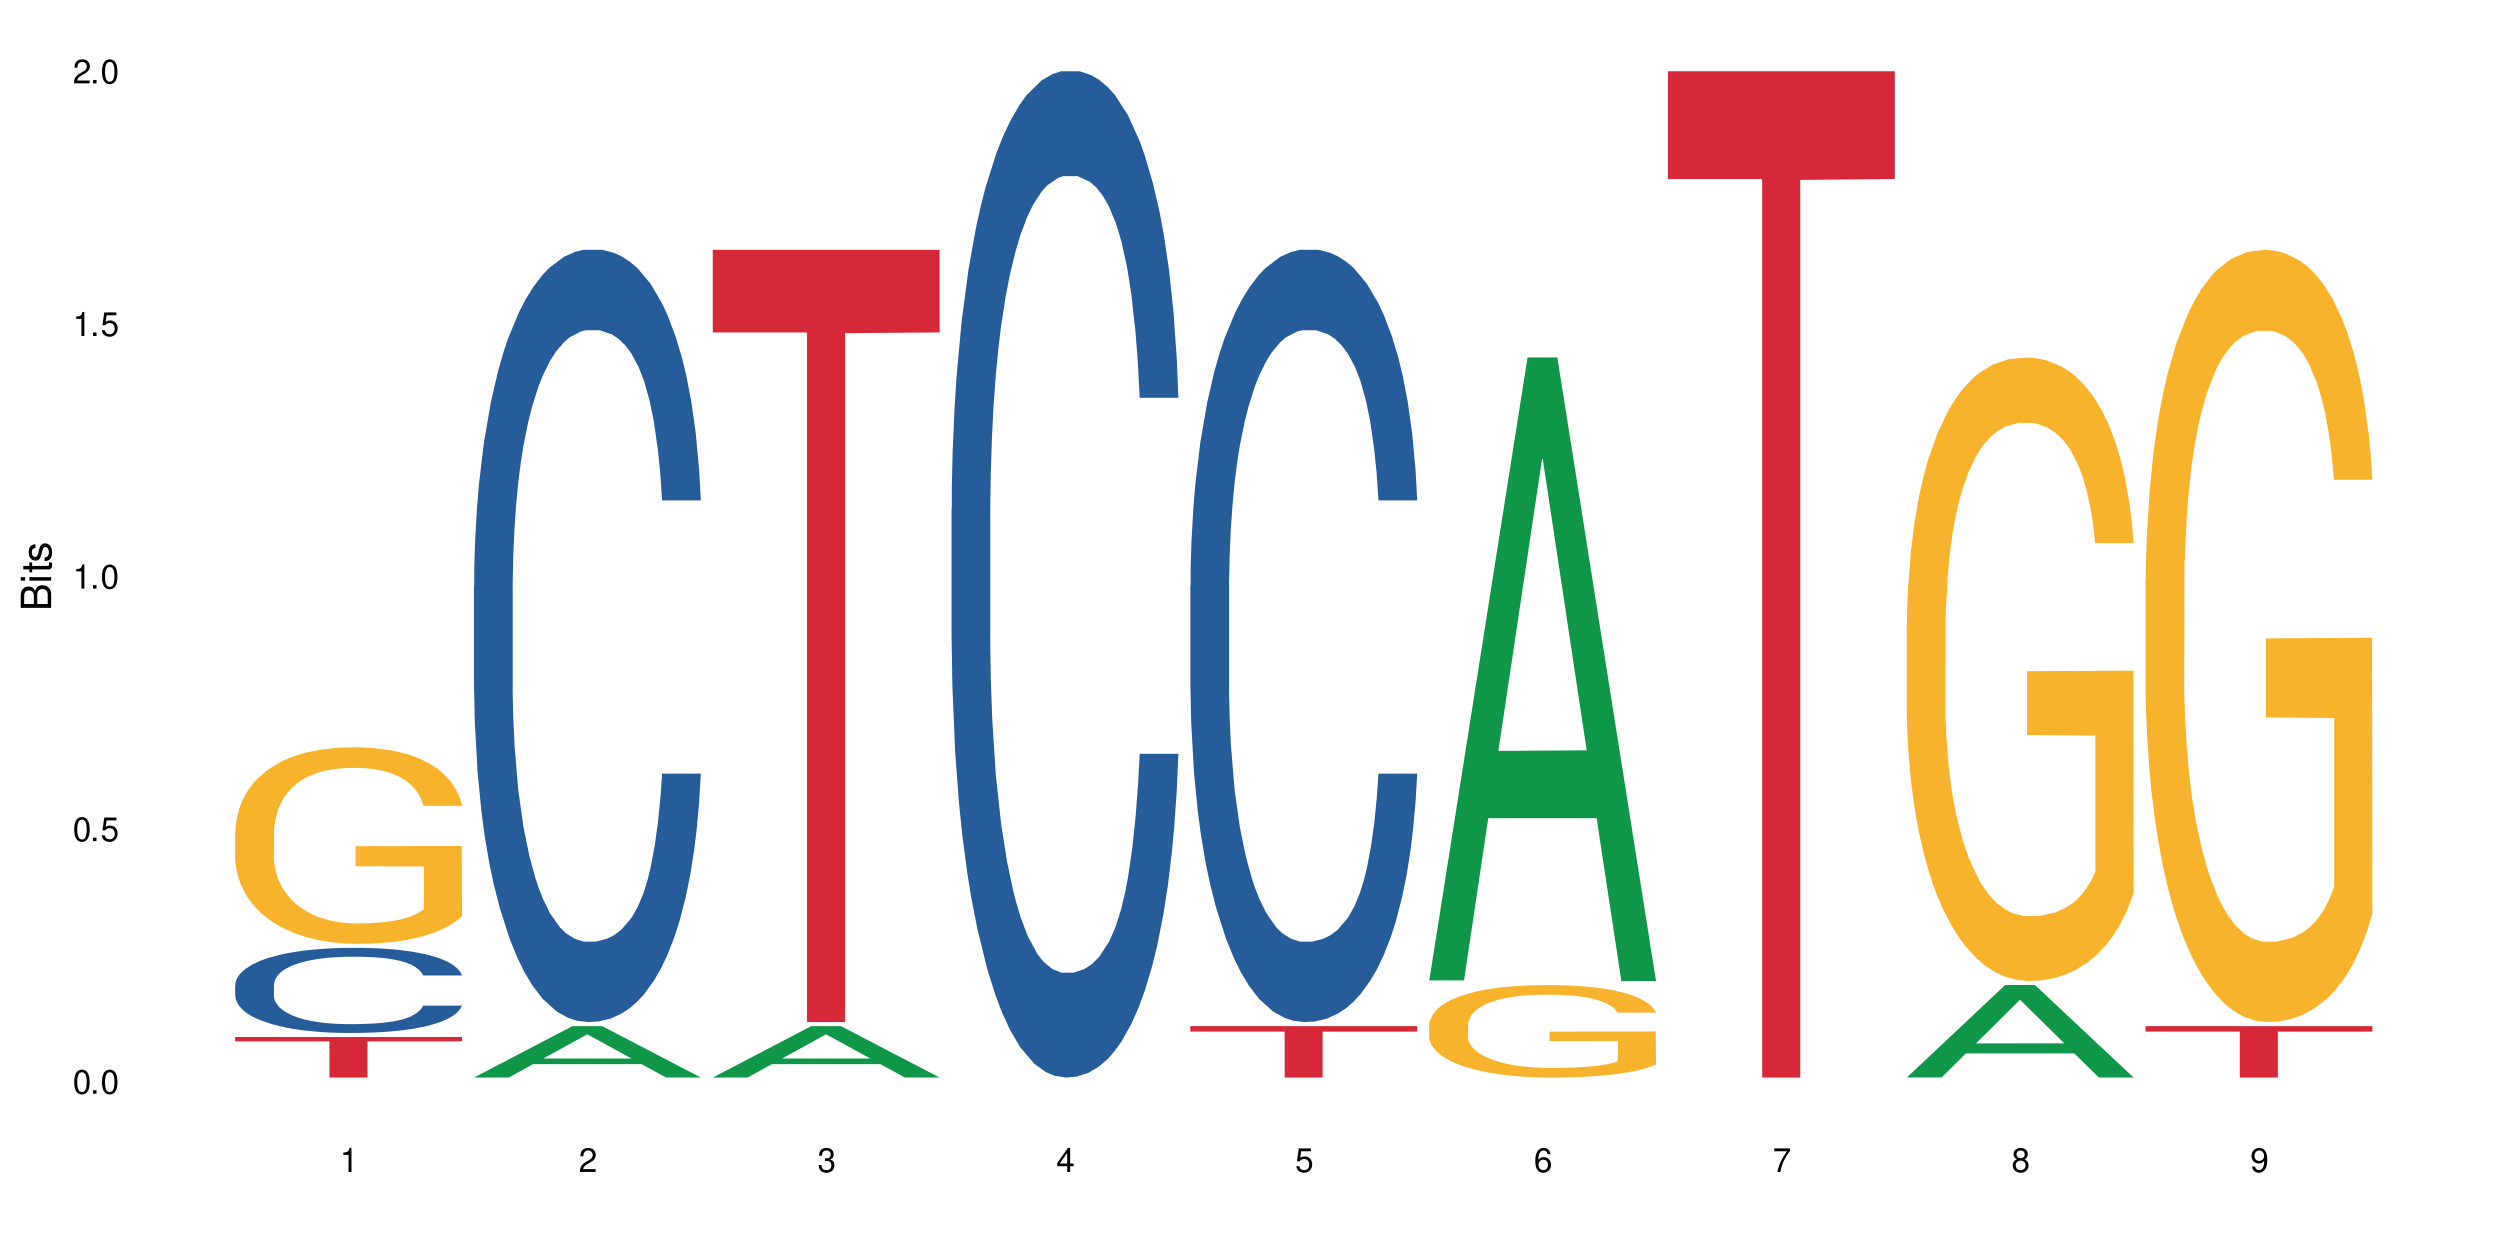 <?xml version="1.0" encoding="UTF-8"?>
<svg xmlns="http://www.w3.org/2000/svg" xmlns:xlink="http://www.w3.org/1999/xlink" width="720" height="360" viewBox="0 0 720 360">
<defs>
<g>
<g id="glyph-0-0">
</g>
<g id="glyph-0-1">
<path d="M 2.641 -6.938 C 2 -6.938 1.422 -6.656 1.078 -6.172 C 0.641 -5.562 0.406 -4.641 0.406 -3.359 C 0.406 -1.016 1.188 0.219 2.641 0.219 C 4.078 0.219 4.859 -1.016 4.859 -3.297 C 4.859 -4.641 4.656 -5.547 4.203 -6.172 C 3.844 -6.656 3.281 -6.938 2.641 -6.938 Z M 2.641 -6.188 C 3.547 -6.188 4 -5.25 4 -3.375 C 4 -1.406 3.562 -0.484 2.625 -0.484 C 1.734 -0.484 1.281 -1.438 1.281 -3.344 C 1.281 -5.25 1.734 -6.188 2.641 -6.188 Z M 2.641 -6.188 "/>
</g>
<g id="glyph-0-2">
<path d="M 1.828 -1 L 0.828 -1 L 0.828 0 L 1.828 0 Z M 1.828 -1 "/>
</g>
<g id="glyph-0-3">
<path d="M 4.562 -6.797 L 1.062 -6.797 L 0.547 -3.094 L 1.328 -3.094 C 1.719 -3.562 2.047 -3.734 2.578 -3.734 C 3.484 -3.734 4.062 -3.109 4.062 -2.094 C 4.062 -1.125 3.484 -0.531 2.578 -0.531 C 1.828 -0.531 1.375 -0.906 1.188 -1.672 L 0.328 -1.672 C 0.453 -1.109 0.547 -0.844 0.75 -0.594 C 1.125 -0.078 1.828 0.219 2.594 0.219 C 3.969 0.219 4.922 -0.781 4.922 -2.219 C 4.922 -3.562 4.031 -4.484 2.719 -4.484 C 2.25 -4.484 1.859 -4.359 1.469 -4.062 L 1.734 -5.969 L 4.562 -5.969 Z M 4.562 -6.797 "/>
</g>
<g id="glyph-0-4">
<path d="M 2.484 -4.938 L 2.484 0 L 3.328 0 L 3.328 -6.938 L 2.766 -6.938 C 2.469 -5.875 2.281 -5.734 0.984 -5.562 L 0.984 -4.938 Z M 2.484 -4.938 "/>
</g>
<g id="glyph-0-5">
<path d="M 4.859 -0.828 L 1.281 -0.828 C 1.359 -1.406 1.672 -1.781 2.5 -2.281 L 3.469 -2.828 C 4.406 -3.344 4.906 -4.062 4.906 -4.906 C 4.906 -5.484 4.672 -6.031 4.266 -6.406 C 3.859 -6.766 3.375 -6.938 2.719 -6.938 C 1.859 -6.938 1.219 -6.625 0.844 -6.031 C 0.609 -5.672 0.5 -5.234 0.484 -4.531 L 1.328 -4.531 C 1.359 -5.016 1.406 -5.281 1.531 -5.516 C 1.75 -5.938 2.188 -6.203 2.703 -6.203 C 3.469 -6.203 4.031 -5.641 4.031 -4.891 C 4.031 -4.344 3.719 -3.859 3.125 -3.516 L 2.234 -3 C 0.812 -2.172 0.406 -1.531 0.328 -0.016 L 4.859 -0.016 Z M 4.859 -0.828 "/>
</g>
<g id="glyph-0-6">
<path d="M 2.125 -3.188 L 2.578 -3.188 C 3.5 -3.188 3.984 -2.766 3.984 -1.922 C 3.984 -1.062 3.469 -0.531 2.594 -0.531 C 1.656 -0.531 1.203 -1 1.156 -2.016 L 0.312 -2.016 C 0.344 -1.453 0.438 -1.094 0.609 -0.781 C 0.953 -0.109 1.625 0.219 2.547 0.219 C 3.953 0.219 4.859 -0.625 4.859 -1.938 C 4.859 -2.828 4.516 -3.297 3.703 -3.594 C 4.344 -3.844 4.656 -4.328 4.656 -5.031 C 4.656 -6.219 3.875 -6.938 2.578 -6.938 C 1.203 -6.938 0.484 -6.172 0.453 -4.703 L 1.297 -4.703 C 1.312 -5.125 1.344 -5.359 1.453 -5.578 C 1.641 -5.969 2.062 -6.203 2.594 -6.203 C 3.344 -6.203 3.797 -5.75 3.797 -5 C 3.797 -4.516 3.609 -4.219 3.25 -4.047 C 3.016 -3.953 2.703 -3.922 2.125 -3.906 Z M 2.125 -3.188 "/>
</g>
<g id="glyph-0-7">
<path d="M 3.141 -1.672 L 3.141 0 L 3.984 0 L 3.984 -1.672 L 4.984 -1.672 L 4.984 -2.438 L 3.984 -2.438 L 3.984 -6.938 L 3.359 -6.938 L 0.266 -2.578 L 0.266 -1.672 Z M 3.141 -2.438 L 1 -2.438 L 3.141 -5.5 Z M 3.141 -2.438 "/>
</g>
<g id="glyph-0-8">
<path d="M 4.781 -5.125 C 4.609 -6.266 3.891 -6.938 2.844 -6.938 C 2.094 -6.938 1.422 -6.578 1.031 -5.953 C 0.594 -5.266 0.406 -4.422 0.406 -3.172 C 0.406 -2 0.578 -1.25 0.984 -0.641 C 1.359 -0.078 1.953 0.219 2.703 0.219 C 3.984 0.219 4.922 -0.75 4.922 -2.094 C 4.922 -3.375 4.062 -4.281 2.844 -4.281 C 2.172 -4.281 1.641 -4.031 1.281 -3.516 C 1.281 -5.234 1.828 -6.188 2.797 -6.188 C 3.391 -6.188 3.797 -5.797 3.938 -5.125 Z M 2.734 -3.531 C 3.547 -3.531 4.062 -2.953 4.062 -2.031 C 4.062 -1.156 3.484 -0.531 2.703 -0.531 C 1.922 -0.531 1.328 -1.188 1.328 -2.078 C 1.328 -2.938 1.906 -3.531 2.734 -3.531 Z M 2.734 -3.531 "/>
</g>
<g id="glyph-0-9">
<path d="M 4.984 -6.797 L 0.438 -6.797 L 0.438 -5.969 L 4.109 -5.969 C 2.5 -3.656 1.828 -2.234 1.328 0 L 2.219 0 C 2.594 -2.172 3.453 -4.047 4.984 -6.094 Z M 4.984 -6.797 "/>
</g>
<g id="glyph-0-10">
<path d="M 3.75 -3.656 C 4.469 -4.094 4.688 -4.438 4.688 -5.078 C 4.688 -6.172 3.844 -6.938 2.641 -6.938 C 1.438 -6.938 0.594 -6.172 0.594 -5.094 C 0.594 -4.438 0.812 -4.094 1.516 -3.656 C 0.734 -3.266 0.359 -2.703 0.359 -1.922 C 0.359 -0.656 1.281 0.219 2.641 0.219 C 3.984 0.219 4.922 -0.656 4.922 -1.922 C 4.922 -2.703 4.531 -3.266 3.75 -3.656 Z M 2.641 -6.188 C 3.359 -6.188 3.812 -5.75 3.812 -5.062 C 3.812 -4.406 3.344 -3.984 2.641 -3.984 C 1.922 -3.984 1.453 -4.406 1.453 -5.078 C 1.453 -5.75 1.922 -6.188 2.641 -6.188 Z M 2.641 -3.266 C 3.484 -3.266 4.062 -2.719 4.062 -1.906 C 4.062 -1.078 3.484 -0.531 2.625 -0.531 C 1.797 -0.531 1.219 -1.094 1.219 -1.906 C 1.219 -2.719 1.781 -3.266 2.641 -3.266 Z M 2.641 -3.266 "/>
</g>
<g id="glyph-0-11">
<path d="M 0.516 -1.578 C 0.672 -0.453 1.406 0.219 2.438 0.219 C 3.188 0.219 3.859 -0.141 4.266 -0.766 C 4.688 -1.453 4.891 -2.297 4.891 -3.547 C 4.891 -4.719 4.703 -5.453 4.312 -6.078 C 3.938 -6.641 3.344 -6.938 2.594 -6.938 C 1.297 -6.938 0.359 -5.969 0.359 -4.625 C 0.359 -3.344 1.234 -2.453 2.453 -2.453 C 3.094 -2.453 3.578 -2.672 4.016 -3.203 C 4 -1.484 3.469 -0.531 2.5 -0.531 C 1.906 -0.531 1.484 -0.906 1.359 -1.578 Z M 2.578 -6.203 C 3.375 -6.203 3.969 -5.531 3.969 -4.641 C 3.969 -3.797 3.391 -3.188 2.547 -3.188 C 1.734 -3.188 1.234 -3.766 1.234 -4.688 C 1.234 -5.562 1.797 -6.203 2.578 -6.203 Z M 2.578 -6.203 "/>
</g>
<g id="glyph-1-0">
</g>
<g id="glyph-1-1">
<path d="M 0 -0.953 L 0 -4.891 C 0 -5.719 -0.234 -6.344 -0.734 -6.797 C -1.188 -7.234 -1.812 -7.469 -2.5 -7.469 C -3.547 -7.469 -4.188 -7 -4.625 -5.875 C -4.984 -6.688 -5.625 -7.094 -6.531 -7.094 C -7.172 -7.094 -7.734 -6.859 -8.141 -6.391 C -8.562 -5.922 -8.75 -5.344 -8.75 -4.5 L -8.75 -0.953 Z M -4.984 -2.062 L -7.766 -2.062 L -7.766 -4.219 C -7.766 -4.844 -7.688 -5.203 -7.453 -5.5 C -7.219 -5.812 -6.859 -5.969 -6.375 -5.969 C -5.891 -5.969 -5.531 -5.812 -5.297 -5.5 C -5.062 -5.203 -4.984 -4.844 -4.984 -4.219 Z M -0.984 -2.062 L -4 -2.062 L -4 -4.781 C -4 -5.766 -3.438 -6.359 -2.484 -6.359 C -1.547 -6.359 -0.984 -5.766 -0.984 -4.781 Z M -0.984 -2.062 "/>
</g>
<g id="glyph-1-2">
<path d="M -6.281 -1.797 L -6.281 -0.797 L 0 -0.797 L 0 -1.797 Z M -8.75 -1.797 L -8.75 -0.797 L -7.484 -0.797 L -7.484 -1.797 Z M -8.75 -1.797 "/>
</g>
<g id="glyph-1-3">
<path d="M -6.281 -3.047 L -6.281 -2.016 L -8.016 -2.016 L -8.016 -1.016 L -6.281 -1.016 L -6.281 -0.172 L -5.469 -0.172 L -5.469 -1.016 L -0.719 -1.016 C -0.078 -1.016 0.281 -1.453 0.281 -2.234 C 0.281 -2.5 0.25 -2.719 0.188 -3.047 L -0.641 -3.047 C -0.609 -2.906 -0.594 -2.766 -0.594 -2.562 C -0.594 -2.141 -0.719 -2.016 -1.156 -2.016 L -5.469 -2.016 L -5.469 -3.047 Z M -6.281 -3.047 "/>
</g>
<g id="glyph-1-4">
<path d="M -4.531 -5.25 C -5.766 -5.25 -6.469 -4.422 -6.469 -2.969 C -6.469 -1.516 -5.719 -0.562 -4.547 -0.562 C -3.562 -0.562 -3.094 -1.062 -2.734 -2.562 L -2.516 -3.484 C -2.344 -4.188 -2.094 -4.469 -1.641 -4.469 C -1.047 -4.469 -0.641 -3.875 -0.641 -3 C -0.641 -2.453 -0.797 -2 -1.062 -1.75 C -1.25 -1.594 -1.422 -1.531 -1.875 -1.469 L -1.875 -0.406 C -0.422 -0.453 0.281 -1.266 0.281 -2.922 C 0.281 -4.5 -0.5 -5.516 -1.719 -5.516 C -2.656 -5.516 -3.172 -4.984 -3.469 -3.734 L -3.703 -2.766 C -3.891 -1.953 -4.156 -1.609 -4.594 -1.609 C -5.188 -1.609 -5.547 -2.125 -5.547 -2.938 C -5.547 -3.75 -5.203 -4.172 -4.531 -4.203 Z M -4.531 -5.25 "/>
</g>
</g>
</defs>
<rect x="-72" y="-36" width="864" height="432" fill="rgb(100%, 100%, 100%)" fill-opacity="1"/>
<path fill-rule="nonzero" fill="rgb(14.51%, 36.078%, 60%)" fill-opacity="1" d="M 67.73 283.652 L 67.812 283.629 L 67.812 283.09 L 68.051 282.238 L 68.605 281.164 L 69.164 280.426 L 70.598 279.102 L 72.59 277.828 L 74.664 276.84 L 76.176 276.258 L 77.531 275.809 L 80.637 274.98 L 82.629 274.555 L 84.781 274.176 L 87.41 273.793 L 89.324 273.57 L 93.625 273.211 L 96.812 273.055 L 99.281 272.988 L 104.621 272.988 L 107.809 273.078 L 110.117 273.188 L 112.668 273.367 L 114.82 273.57 L 118.562 274.062 L 121.91 274.691 L 123.426 275.047 L 125.816 275.742 L 127.648 276.414 L 128.922 276.996 L 130.355 277.828 L 131.629 278.836 L 132.586 279.977 L 133.066 280.941 L 121.91 280.941 L 121.352 280.043 L 120.715 279.352 L 119.52 278.43 L 118.324 277.781 L 116.652 277.133 L 115.137 276.707 L 113.066 276.281 L 111.234 276.012 L 109.32 275.809 L 107.488 275.676 L 103.984 275.543 L 99.922 275.543 L 98.406 275.586 L 95.297 275.766 L 93.625 275.922 L 91.234 276.234 L 89.562 276.527 L 87.57 276.977 L 86.215 277.355 L 84.543 277.938 L 83.348 278.453 L 81.992 279.191 L 81.195 279.754 L 80.48 280.379 L 79.84 281.121 L 79.363 281.902 L 79.043 282.734 L 78.887 283.539 L 78.887 287.012 L 79.043 287.816 L 79.441 288.758 L 80.48 290.125 L 81.992 291.312 L 83.746 292.254 L 85.418 292.926 L 86.375 293.238 L 87.648 293.598 L 89.641 294.047 L 92.512 294.496 L 94.184 294.672 L 96.734 294.852 L 99.363 294.941 L 102.867 294.941 L 105.977 294.852 L 108.047 294.742 L 110.199 294.562 L 113.145 294.18 L 114.98 293.82 L 116.57 293.395 L 117.766 292.973 L 118.562 292.613 L 119.758 291.918 L 120.715 291.156 L 121.434 290.371 L 121.91 289.609 L 133.066 289.609 L 132.586 290.508 L 131.871 291.379 L 131.152 292.031 L 130.039 292.812 L 128.762 293.508 L 126.93 294.293 L 125.418 294.809 L 123.426 295.367 L 121.59 295.793 L 119.602 296.176 L 116.652 296.621 L 114.738 296.848 L 112.668 297.047 L 110.199 297.227 L 107.09 297.383 L 103.746 297.473 L 100.637 297.496 L 97.289 297.453 L 94.82 297.363 L 91.555 297.16 L 87.492 296.758 L 84.543 296.332 L 82.23 295.906 L 80.238 295.457 L 78.008 294.852 L 75.141 293.867 L 73.387 293.105 L 72.191 292.477 L 70.84 291.605 L 69.883 290.82 L 68.766 289.566 L 67.969 287.977 L 67.73 286.742 Z M 67.73 283.652 "/>
<path fill-rule="nonzero" fill="rgb(96.863%, 70.196%, 16.863%)" fill-opacity="1" d="M 67.73 239.465 L 67.812 239.414 L 67.812 238.383 L 68.129 236.055 L 68.926 232.852 L 69.961 230.215 L 71.078 228.148 L 71.793 227.062 L 72.988 225.512 L 74.023 224.375 L 76.656 222.047 L 80 219.875 L 81.832 218.945 L 83.906 218.066 L 86.852 217.086 L 88.207 216.723 L 92.352 215.895 L 97.051 215.379 L 102.23 215.223 L 104.621 215.277 L 107.887 215.484 L 112.348 216.051 L 114.898 216.566 L 116.891 217.086 L 118.961 217.758 L 121.512 218.789 L 123.902 220.031 L 125.816 221.273 L 127.727 222.824 L 129.32 224.477 L 130.676 226.285 L 131.871 228.457 L 132.586 230.266 L 133.066 232.074 L 121.988 232.074 L 121.352 230.266 L 120.637 228.871 L 119.441 227.164 L 118.246 225.926 L 117.051 224.941 L 114.82 223.598 L 112.906 222.77 L 110.516 222.047 L 108.207 221.582 L 105.578 221.273 L 103.984 221.168 L 99.762 221.168 L 95.938 221.531 L 93.707 221.945 L 92.113 222.355 L 89.879 223.133 L 88.527 223.754 L 87.73 224.168 L 85.34 225.77 L 83.746 227.215 L 82.871 228.199 L 81.754 229.75 L 80.957 231.145 L 80.082 233.211 L 79.602 234.762 L 78.965 238.277 L 78.887 247.582 L 79.125 249.547 L 79.602 251.664 L 80.238 253.527 L 81.195 255.488 L 82.152 256.988 L 83.824 259.004 L 85.258 260.348 L 86.375 261.227 L 88.527 262.621 L 89.402 263.09 L 91.473 264.02 L 93.625 264.742 L 96.254 265.363 L 98.246 265.672 L 101.434 265.93 L 105.496 265.93 L 110.277 265.621 L 113.305 265.207 L 115.379 264.793 L 116.73 264.434 L 118.406 263.863 L 119.602 263.348 L 120.715 262.777 L 122.07 261.898 L 122.07 249.547 L 102.391 249.492 L 102.391 243.703 L 132.984 243.652 L 133.066 263.863 L 131.391 265.258 L 129.32 266.602 L 127.328 267.637 L 125.258 268.516 L 122.309 269.496 L 119.918 270.117 L 116.254 270.84 L 112.906 271.309 L 109.402 271.617 L 106.293 271.773 L 102.629 271.824 L 99.363 271.719 L 95.855 271.41 L 93.066 270.996 L 90.52 270.48 L 87.969 269.809 L 84.781 268.723 L 82.711 267.844 L 80.559 266.758 L 78.406 265.465 L 76.496 264.07 L 75.219 262.984 L 73.945 261.746 L 72.59 260.195 L 71.316 258.438 L 70.359 256.832 L 69.484 255.023 L 68.848 253.32 L 68.211 250.992 L 67.891 249.133 L 67.73 247.531 Z M 67.73 239.465 "/>
<path fill-rule="nonzero" fill="rgb(83.922%, 15.686%, 22.353%)" fill-opacity="1" d="M 67.73 298.66 L 133.066 298.66 L 133.066 299.91 L 105.836 299.922 L 105.836 310.332 L 94.879 310.332 L 94.879 299.93 L 94.723 299.91 L 67.73 299.91 Z M 67.73 298.66 "/>
<path fill-rule="nonzero" fill="rgb(6.275%, 58.824%, 28.235%)" fill-opacity="1" d="M 136.504 310.32 L 136.574 310.305 L 164.844 295.527 L 173.43 295.527 L 201.836 310.332 L 191.855 310.332 L 184.738 306.469 L 153.535 306.469 L 146.555 310.32 L 136.504 310.32 L 156.535 304.867 L 181.875 304.855 L 169.242 297.945 L 169.102 297.93 L 168.961 297.973 L 156.469 304.855 L 156.535 304.867 Z M 136.504 310.32 "/>
<path fill-rule="nonzero" fill="rgb(14.51%, 36.078%, 60%)" fill-opacity="1" d="M 136.504 168.711 L 136.582 168.508 L 136.582 163.629 L 136.824 155.902 L 137.379 146.145 L 137.938 139.434 L 139.371 127.441 L 141.363 115.852 L 143.434 106.906 L 144.949 101.617 L 146.305 97.551 L 149.41 90.031 L 151.402 86.168 L 153.555 82.711 L 156.184 79.254 L 158.098 77.223 L 162.398 73.969 L 165.586 72.543 L 168.055 71.934 L 173.395 71.934 L 176.582 72.746 L 178.891 73.766 L 181.441 75.391 L 183.594 77.223 L 187.336 81.695 L 190.684 87.387 L 192.195 90.641 L 194.586 96.941 L 196.418 103.043 L 197.695 108.328 L 199.129 115.852 L 200.402 125 L 201.359 135.367 L 201.836 144.113 L 190.684 144.113 L 190.125 135.98 L 189.488 129.676 L 188.293 121.34 L 187.098 115.445 L 185.426 109.547 L 183.91 105.684 L 181.84 101.82 L 180.008 99.383 L 178.094 97.551 L 176.262 96.332 L 172.758 95.113 L 168.691 95.113 L 167.18 95.52 L 164.07 97.145 L 162.398 98.57 L 160.008 101.414 L 158.336 104.059 L 156.344 108.125 L 154.988 111.582 L 153.316 116.867 L 152.121 121.543 L 150.766 128.254 L 149.969 133.336 L 149.25 139.027 L 148.613 145.738 L 148.137 152.855 L 147.816 160.375 L 147.66 167.695 L 147.66 199.211 L 147.816 206.531 L 148.215 215.07 L 149.25 227.473 L 150.766 238.246 L 152.52 246.785 L 154.191 252.887 L 155.148 255.73 L 156.422 258.984 L 158.414 263.051 L 161.281 267.117 L 162.957 268.742 L 165.504 270.371 L 168.137 271.184 L 171.641 271.184 L 174.746 270.371 L 176.82 269.355 L 178.973 267.727 L 181.918 264.27 L 183.75 261.02 L 185.344 257.156 L 186.539 253.293 L 187.336 250.039 L 188.531 243.734 L 189.488 236.824 L 190.203 229.707 L 190.684 222.793 L 201.836 222.793 L 201.359 230.926 L 200.645 238.855 L 199.926 244.754 L 198.809 251.867 L 197.535 258.172 L 195.703 265.289 L 194.188 269.965 L 192.195 275.047 L 190.363 278.91 L 188.371 282.367 L 185.426 286.434 L 183.512 288.465 L 181.441 290.297 L 178.973 291.922 L 175.863 293.344 L 172.516 294.16 L 169.41 294.363 L 166.062 293.953 L 163.594 293.141 L 160.328 291.312 L 156.262 287.652 L 153.316 283.789 L 151.004 279.926 L 149.012 275.859 L 146.781 270.371 L 143.914 261.426 L 142.16 254.512 L 140.965 248.82 L 139.609 240.891 L 138.656 233.773 L 137.539 222.387 L 136.742 207.953 L 136.504 196.77 Z M 136.504 168.711 "/>
<path fill-rule="nonzero" fill="rgb(6.275%, 58.824%, 28.235%)" fill-opacity="1" d="M 205.277 310.32 L 205.348 310.305 L 233.617 295.527 L 242.203 295.527 L 270.609 310.332 L 260.629 310.332 L 253.508 306.469 L 222.309 306.469 L 215.328 310.32 L 205.277 310.32 L 225.309 304.867 L 250.648 304.855 L 238.012 297.945 L 237.875 297.93 L 237.734 297.973 L 225.238 304.855 L 225.309 304.867 Z M 205.277 310.32 "/>
<path fill-rule="nonzero" fill="rgb(83.922%, 15.686%, 22.353%)" fill-opacity="1" d="M 205.277 71.934 L 270.609 71.934 L 270.609 95.742 L 243.383 95.953 L 243.383 294.363 L 232.426 294.363 L 232.426 96.16 L 232.266 95.742 L 205.277 95.742 Z M 205.277 71.934 "/>
<path fill-rule="nonzero" fill="rgb(14.51%, 36.078%, 60%)" fill-opacity="1" d="M 274.051 146.621 L 274.129 146.355 L 274.129 140 L 274.367 129.934 L 274.926 117.215 L 275.484 108.477 L 276.918 92.844 L 278.91 77.746 L 280.98 66.09 L 282.496 59.203 L 283.848 53.902 L 286.957 44.102 L 288.949 39.07 L 291.102 34.566 L 293.73 30.062 L 295.641 27.414 L 299.945 23.176 L 303.129 21.32 L 305.602 20.527 L 310.938 20.527 L 314.125 21.586 L 316.438 22.91 L 318.984 25.031 L 321.137 27.414 L 324.883 33.242 L 328.23 40.66 L 329.742 44.898 L 332.133 53.109 L 333.965 61.055 L 335.238 67.945 L 336.676 77.746 L 337.949 89.668 L 338.906 103.176 L 339.383 114.566 L 328.23 114.566 L 327.672 103.973 L 327.035 95.758 L 325.84 84.898 L 324.645 77.215 L 322.969 69.535 L 321.457 64.5 L 319.383 59.469 L 317.551 56.289 L 315.641 53.902 L 313.809 52.316 L 310.301 50.727 L 306.238 50.727 L 304.723 51.254 L 301.617 53.375 L 299.945 55.23 L 297.555 58.938 L 295.879 62.383 L 293.887 67.68 L 292.535 72.184 L 290.859 79.07 L 289.664 85.164 L 288.312 93.906 L 287.516 100.527 L 286.797 107.945 L 286.16 116.688 L 285.684 125.957 L 285.363 135.762 L 285.203 145.297 L 285.203 186.355 L 285.363 195.895 L 285.762 207.02 L 286.797 223.18 L 288.312 237.219 L 290.062 248.344 L 291.738 256.293 L 292.691 260 L 293.969 264.238 L 295.961 269.535 L 298.828 274.836 L 300.5 276.953 L 303.051 279.074 L 305.68 280.133 L 309.188 280.133 L 312.293 279.074 L 314.363 277.75 L 316.516 275.629 L 319.465 271.125 L 321.297 266.887 L 322.891 261.855 L 324.086 256.82 L 324.883 252.582 L 326.078 244.371 L 327.035 235.363 L 327.75 226.094 L 328.23 217.086 L 339.383 217.086 L 338.906 227.684 L 338.188 238.012 L 337.473 245.695 L 336.355 254.969 L 335.082 263.18 L 333.25 272.449 L 331.734 278.543 L 329.742 285.168 L 327.91 290.199 L 325.918 294.703 L 322.969 300 L 321.059 302.648 L 318.984 305.035 L 316.516 307.152 L 313.41 309.008 L 310.062 310.066 L 306.957 310.332 L 303.609 309.801 L 301.141 308.742 L 297.871 306.359 L 293.809 301.59 L 290.859 296.559 L 288.551 291.523 L 286.559 286.227 L 284.328 279.074 L 281.457 267.418 L 279.707 258.41 L 278.512 250.992 L 277.156 240.664 L 276.199 231.391 L 275.086 216.555 L 274.289 197.746 L 274.051 183.18 Z M 274.051 146.621 "/>
<path fill-rule="nonzero" fill="rgb(14.51%, 36.078%, 60%)" fill-opacity="1" d="M 342.82 168.711 L 342.902 168.508 L 342.902 163.629 L 343.141 155.902 L 343.699 146.145 L 344.258 139.434 L 345.691 127.441 L 347.684 115.852 L 349.754 106.906 L 351.266 101.617 L 352.621 97.551 L 355.73 90.031 L 357.723 86.168 L 359.871 82.711 L 362.5 79.254 L 364.414 77.223 L 368.715 73.969 L 371.902 72.543 L 374.375 71.934 L 379.711 71.934 L 382.898 72.746 L 385.211 73.766 L 387.758 75.391 L 389.91 77.223 L 393.656 81.695 L 397 87.387 L 398.516 90.641 L 400.906 96.941 L 402.738 103.043 L 404.012 108.328 L 405.445 115.852 L 406.723 125 L 407.68 135.367 L 408.156 144.113 L 397 144.113 L 396.445 135.98 L 395.805 129.676 L 394.609 121.34 L 393.414 115.445 L 391.742 109.547 L 390.23 105.684 L 388.156 101.82 L 386.324 99.383 L 384.414 97.551 L 382.578 96.332 L 379.074 95.113 L 375.012 95.113 L 373.496 95.52 L 370.391 97.145 L 368.715 98.57 L 366.324 101.414 L 364.652 104.059 L 362.66 108.125 L 361.305 111.582 L 359.633 116.867 L 358.438 121.543 L 357.082 128.254 L 356.285 133.336 L 355.57 139.027 L 354.934 145.738 L 354.453 152.855 L 354.137 160.375 L 353.977 167.695 L 353.977 199.211 L 354.137 206.531 L 354.535 215.07 L 355.57 227.473 L 357.082 238.246 L 358.836 246.785 L 360.508 252.887 L 361.465 255.73 L 362.742 258.984 L 364.734 263.051 L 367.602 267.117 L 369.273 268.742 L 371.824 270.371 L 374.453 271.184 L 377.957 271.184 L 381.066 270.371 L 383.137 269.355 L 385.289 267.727 L 388.238 264.27 L 390.07 261.02 L 391.664 257.156 L 392.859 253.293 L 393.656 250.039 L 394.852 243.734 L 395.805 236.824 L 396.523 229.707 L 397 222.793 L 408.156 222.793 L 407.68 230.926 L 406.961 238.855 L 406.242 244.754 L 405.129 251.867 L 403.852 258.172 L 402.02 265.289 L 400.508 269.965 L 398.516 275.047 L 396.684 278.91 L 394.691 282.367 L 391.742 286.434 L 389.832 288.465 L 387.758 290.297 L 385.289 291.922 L 382.18 293.344 L 378.836 294.16 L 375.727 294.363 L 372.383 293.953 L 369.91 293.141 L 366.645 291.312 L 362.582 287.652 L 359.633 283.789 L 357.324 279.926 L 355.332 275.859 L 353.102 270.371 L 350.23 261.426 L 348.48 254.512 L 347.285 248.82 L 345.93 240.891 L 344.973 233.773 L 343.859 222.387 L 343.062 207.953 L 342.82 196.77 Z M 342.82 168.711 "/>
<path fill-rule="nonzero" fill="rgb(83.922%, 15.686%, 22.353%)" fill-opacity="1" d="M 342.82 295.527 L 408.156 295.527 L 408.156 297.109 L 380.926 297.125 L 380.926 310.332 L 369.973 310.332 L 369.973 297.137 L 369.812 297.109 L 342.82 297.109 Z M 342.82 295.527 "/>
<path fill-rule="nonzero" fill="rgb(6.275%, 58.824%, 28.235%)" fill-opacity="1" d="M 411.594 282.355 L 411.664 282.188 L 439.934 102.945 L 448.52 102.945 L 476.93 282.527 L 466.945 282.527 L 459.828 235.648 L 428.625 235.648 L 421.645 282.355 L 411.594 282.355 L 431.629 216.258 L 456.965 216.09 L 444.332 132.285 L 444.191 132.117 L 444.051 132.621 L 431.559 216.09 L 431.629 216.258 Z M 411.594 282.355 "/>
<path fill-rule="nonzero" fill="rgb(96.863%, 70.196%, 16.863%)" fill-opacity="1" d="M 411.594 295.102 L 411.676 295.078 L 411.676 294.59 L 411.992 293.496 L 412.789 291.988 L 413.824 290.746 L 414.941 289.773 L 415.656 289.262 L 416.852 288.531 L 417.891 287.996 L 420.52 286.902 L 423.863 285.879 L 425.695 285.441 L 427.77 285.027 L 430.715 284.566 L 432.07 284.395 L 436.215 284.004 L 440.914 283.762 L 446.094 283.688 L 448.484 283.715 L 451.75 283.812 L 456.211 284.078 L 458.762 284.32 L 460.754 284.566 L 462.824 284.883 L 465.375 285.367 L 467.766 285.953 L 469.68 286.535 L 471.59 287.266 L 473.184 288.043 L 474.539 288.895 L 475.734 289.918 L 476.449 290.77 L 476.93 291.621 L 465.855 291.621 L 465.215 290.77 L 464.5 290.113 L 463.305 289.309 L 462.109 288.727 L 460.914 288.266 L 458.684 287.633 L 456.77 287.242 L 454.379 286.902 L 452.07 286.684 L 449.441 286.535 L 447.848 286.488 L 443.625 286.488 L 439.801 286.656 L 437.57 286.852 L 435.977 287.047 L 433.746 287.414 L 432.391 287.703 L 431.594 287.898 L 429.203 288.652 L 427.609 289.336 L 426.734 289.797 L 425.617 290.527 L 424.82 291.184 L 423.945 292.156 L 423.465 292.887 L 422.828 294.543 L 422.75 298.922 L 422.988 299.844 L 423.465 300.844 L 424.105 301.719 L 425.059 302.645 L 426.016 303.348 L 427.688 304.297 L 429.125 304.93 L 430.238 305.344 L 432.391 306 L 433.266 306.219 L 435.336 306.66 L 437.488 307 L 440.117 307.289 L 442.109 307.438 L 445.297 307.559 L 449.359 307.559 L 454.141 307.414 L 457.168 307.219 L 459.242 307.023 L 460.594 306.852 L 462.27 306.586 L 463.465 306.344 L 464.578 306.074 L 465.934 305.66 L 465.934 299.844 L 446.254 299.82 L 446.254 297.098 L 476.848 297.07 L 476.93 306.586 L 475.254 307.242 L 473.184 307.875 L 471.191 308.363 L 469.121 308.773 L 466.172 309.238 L 463.781 309.531 L 460.117 309.871 L 456.77 310.09 L 453.266 310.234 L 450.156 310.309 L 446.492 310.332 L 443.227 310.285 L 439.719 310.137 L 436.93 309.941 L 434.383 309.699 L 431.832 309.383 L 428.645 308.871 L 426.574 308.457 L 424.422 307.949 L 422.27 307.34 L 420.359 306.684 L 419.082 306.172 L 417.809 305.586 L 416.453 304.859 L 415.18 304.031 L 414.223 303.277 L 413.348 302.426 L 412.711 301.621 L 412.074 300.527 L 411.754 299.652 L 411.594 298.898 Z M 411.594 295.102 "/>
<path fill-rule="nonzero" fill="rgb(83.922%, 15.686%, 22.353%)" fill-opacity="1" d="M 480.367 20.527 L 545.703 20.527 L 545.703 51.547 L 518.473 51.82 L 518.473 310.332 L 507.516 310.332 L 507.516 52.094 L 507.359 51.547 L 480.367 51.547 Z M 480.367 20.527 "/>
<path fill-rule="nonzero" fill="rgb(6.275%, 58.824%, 28.235%)" fill-opacity="1" d="M 549.141 310.309 L 549.211 310.281 L 577.48 283.688 L 586.066 283.688 L 614.473 310.332 L 604.492 310.332 L 597.371 303.379 L 566.172 303.379 L 559.191 310.309 L 549.141 310.309 L 569.172 300.5 L 594.512 300.477 L 581.875 288.043 L 581.738 288.016 L 581.598 288.094 L 569.102 300.477 L 569.172 300.5 Z M 549.141 310.309 "/>
<path fill-rule="nonzero" fill="rgb(96.863%, 70.196%, 16.863%)" fill-opacity="1" d="M 549.141 179.859 L 549.219 179.695 L 549.219 176.418 L 549.539 169.035 L 550.336 158.867 L 551.371 150.504 L 552.484 143.945 L 553.203 140.5 L 554.398 135.582 L 555.434 131.973 L 558.062 124.594 L 561.41 117.703 L 563.242 114.754 L 565.312 111.965 L 568.262 108.848 L 569.617 107.699 L 573.758 105.078 L 578.461 103.438 L 583.641 102.945 L 586.031 103.109 L 589.297 103.766 L 593.758 105.57 L 596.309 107.207 L 598.301 108.848 L 600.371 110.98 L 602.922 114.262 L 605.312 118.195 L 607.223 122.133 L 609.137 127.055 L 610.73 132.301 L 612.082 138.039 L 613.277 144.93 L 613.996 150.668 L 614.473 156.41 L 603.398 156.41 L 602.762 150.668 L 602.043 146.242 L 600.848 140.828 L 599.652 136.895 L 598.461 133.777 L 596.227 129.512 L 594.316 126.891 L 591.926 124.594 L 589.613 123.117 L 586.984 122.133 L 585.391 121.805 L 581.168 121.805 L 577.344 122.953 L 575.113 124.266 L 573.52 125.578 L 571.289 128.035 L 569.934 130.004 L 569.137 131.316 L 566.75 136.402 L 565.156 140.992 L 564.277 144.109 L 563.164 149.027 L 562.367 153.457 L 561.488 160.016 L 561.012 164.938 L 560.375 176.09 L 560.293 205.609 L 560.535 211.84 L 561.012 218.566 L 561.648 224.469 L 562.605 230.703 L 563.562 235.457 L 565.234 241.852 L 566.668 246.117 L 567.785 248.906 L 569.934 253.332 L 570.812 254.809 L 572.883 257.762 L 575.035 260.059 L 577.664 262.027 L 579.656 263.008 L 582.844 263.828 L 586.906 263.828 L 591.688 262.844 L 594.715 261.535 L 596.785 260.223 L 598.141 259.074 L 599.812 257.27 L 601.008 255.629 L 602.125 253.824 L 603.48 251.039 L 603.48 211.84 L 583.797 211.676 L 583.797 193.309 L 614.395 193.145 L 614.473 257.27 L 612.801 261.699 L 610.73 265.961 L 608.738 269.242 L 606.664 272.031 L 603.719 275.145 L 601.328 277.113 L 597.664 279.41 L 594.316 280.887 L 590.809 281.871 L 587.703 282.363 L 584.039 282.527 L 580.77 282.199 L 577.266 281.215 L 574.477 279.902 L 571.926 278.262 L 569.379 276.129 L 566.191 272.684 L 564.117 269.898 L 561.969 266.453 L 559.816 262.352 L 557.902 257.926 L 556.629 254.48 L 555.355 250.547 L 554 245.625 L 552.727 240.051 L 551.77 234.965 L 550.895 229.227 L 550.254 223.812 L 549.617 216.434 L 549.301 210.527 L 549.141 205.445 Z M 549.141 179.859 "/>
<path fill-rule="nonzero" fill="rgb(96.863%, 70.196%, 16.863%)" fill-opacity="1" d="M 617.914 167.203 L 617.992 167 L 617.992 162.938 L 618.312 153.797 L 619.109 141.203 L 620.145 130.844 L 621.258 122.719 L 621.977 118.453 L 623.172 112.359 L 624.207 107.887 L 626.836 98.746 L 630.184 90.215 L 632.016 86.559 L 634.086 83.105 L 637.035 79.246 L 638.391 77.824 L 642.531 74.574 L 647.234 72.543 L 652.414 71.934 L 654.801 72.137 L 658.07 72.949 L 662.531 75.184 L 665.082 77.215 L 667.074 79.246 L 669.145 81.887 L 671.695 85.949 L 674.082 90.824 L 675.996 95.699 L 677.91 101.793 L 679.5 108.293 L 680.855 115.406 L 682.051 123.938 L 682.77 131.047 L 683.246 138.156 L 672.172 138.156 L 671.535 131.047 L 670.816 125.562 L 669.621 118.859 L 668.426 113.984 L 667.23 110.121 L 665 104.84 L 663.09 101.59 L 660.699 98.746 L 658.387 96.918 L 655.758 95.699 L 654.164 95.293 L 649.941 95.293 L 646.117 96.715 L 643.887 98.34 L 642.293 99.965 L 640.062 103.012 L 638.707 105.449 L 637.91 107.074 L 635.52 113.375 L 633.926 119.062 L 633.051 122.922 L 631.934 129.016 L 631.141 134.5 L 630.262 142.625 L 629.785 148.719 L 629.148 162.531 L 629.066 199.094 L 629.305 206.812 L 629.785 215.141 L 630.422 222.453 L 631.379 230.172 L 632.332 236.062 L 634.008 243.984 L 635.441 249.266 L 636.559 252.719 L 638.707 258.203 L 639.586 260.031 L 641.656 263.688 L 643.809 266.531 L 646.438 268.969 L 648.43 270.188 L 651.617 271.203 L 655.68 271.203 L 660.461 269.984 L 663.488 268.359 L 665.559 266.734 L 666.914 265.312 L 668.586 263.078 L 669.781 261.047 L 670.898 258.812 L 672.25 255.359 L 672.25 206.812 L 652.57 206.609 L 652.57 183.859 L 683.168 183.656 L 683.246 263.078 L 681.574 268.562 L 679.5 273.844 L 677.512 277.906 L 675.438 281.363 L 672.492 285.223 L 670.102 287.66 L 666.434 290.504 L 663.09 292.332 L 659.582 293.551 L 656.477 294.16 L 652.809 294.363 L 649.543 293.957 L 646.039 292.738 L 643.25 291.113 L 640.699 289.082 L 638.148 286.441 L 634.965 282.176 L 632.891 278.719 L 630.742 274.453 L 628.59 269.375 L 626.676 263.891 L 625.402 259.625 L 624.129 254.75 L 622.773 248.656 L 621.496 241.75 L 620.543 235.453 L 619.664 228.344 L 619.027 221.641 L 618.391 212.5 L 618.07 205.188 L 617.914 198.891 Z M 617.914 167.203 "/>
<path fill-rule="nonzero" fill="rgb(83.922%, 15.686%, 22.353%)" fill-opacity="1" d="M 617.914 295.527 L 683.246 295.527 L 683.246 297.109 L 656.016 297.125 L 656.016 310.332 L 645.062 310.332 L 645.062 297.137 L 644.902 297.109 L 617.914 297.109 Z M 617.914 295.527 "/>
<g fill="rgb(0%, 0%, 0%)" fill-opacity="1">
<use xlink:href="#glyph-0-1" x="20.965" y="314.993"/>
<use xlink:href="#glyph-0-2" x="25.965" y="314.993"/>
<use xlink:href="#glyph-0-1" x="28.965" y="314.993"/>
</g>
<g fill="rgb(0%, 0%, 0%)" fill-opacity="1">
<use xlink:href="#glyph-0-1" x="20.965" y="242.251"/>
<use xlink:href="#glyph-0-2" x="25.965" y="242.251"/>
<use xlink:href="#glyph-0-3" x="28.965" y="242.251"/>
</g>
<g fill="rgb(0%, 0%, 0%)" fill-opacity="1">
<use xlink:href="#glyph-0-4" x="20.965" y="169.509"/>
<use xlink:href="#glyph-0-2" x="25.965" y="169.509"/>
<use xlink:href="#glyph-0-1" x="28.965" y="169.509"/>
</g>
<g fill="rgb(0%, 0%, 0%)" fill-opacity="1">
<use xlink:href="#glyph-0-4" x="20.965" y="96.767"/>
<use xlink:href="#glyph-0-2" x="25.965" y="96.767"/>
<use xlink:href="#glyph-0-3" x="28.965" y="96.767"/>
</g>
<g fill="rgb(0%, 0%, 0%)" fill-opacity="1">
<use xlink:href="#glyph-0-5" x="20.965" y="24.024"/>
<use xlink:href="#glyph-0-2" x="25.965" y="24.024"/>
<use xlink:href="#glyph-0-1" x="28.965" y="24.024"/>
</g>
<g fill="rgb(0%, 0%, 0%)" fill-opacity="1">
<use xlink:href="#glyph-0-4" x="97.898" y="337.532"/>
</g>
<g fill="rgb(0%, 0%, 0%)" fill-opacity="1">
<use xlink:href="#glyph-0-5" x="166.672" y="337.532"/>
</g>
<g fill="rgb(0%, 0%, 0%)" fill-opacity="1">
<use xlink:href="#glyph-0-6" x="235.445" y="337.532"/>
</g>
<g fill="rgb(0%, 0%, 0%)" fill-opacity="1">
<use xlink:href="#glyph-0-7" x="304.215" y="337.532"/>
</g>
<g fill="rgb(0%, 0%, 0%)" fill-opacity="1">
<use xlink:href="#glyph-0-3" x="372.988" y="337.532"/>
</g>
<g fill="rgb(0%, 0%, 0%)" fill-opacity="1">
<use xlink:href="#glyph-0-8" x="441.762" y="337.532"/>
</g>
<g fill="rgb(0%, 0%, 0%)" fill-opacity="1">
<use xlink:href="#glyph-0-9" x="510.535" y="337.532"/>
</g>
<g fill="rgb(0%, 0%, 0%)" fill-opacity="1">
<use xlink:href="#glyph-0-10" x="579.309" y="337.532"/>
</g>
<g fill="rgb(0%, 0%, 0%)" fill-opacity="1">
<use xlink:href="#glyph-0-11" x="648.078" y="337.532"/>
</g>
<g fill="rgb(0%, 0%, 0%)" fill-opacity="1">
<use xlink:href="#glyph-1-1" x="14.725" y="176.012"/>
<use xlink:href="#glyph-1-2" x="14.725" y="168.012"/>
<use xlink:href="#glyph-1-3" x="14.725" y="165.012"/>
<use xlink:href="#glyph-1-4" x="14.725" y="162.012"/>
</g>
</svg>
